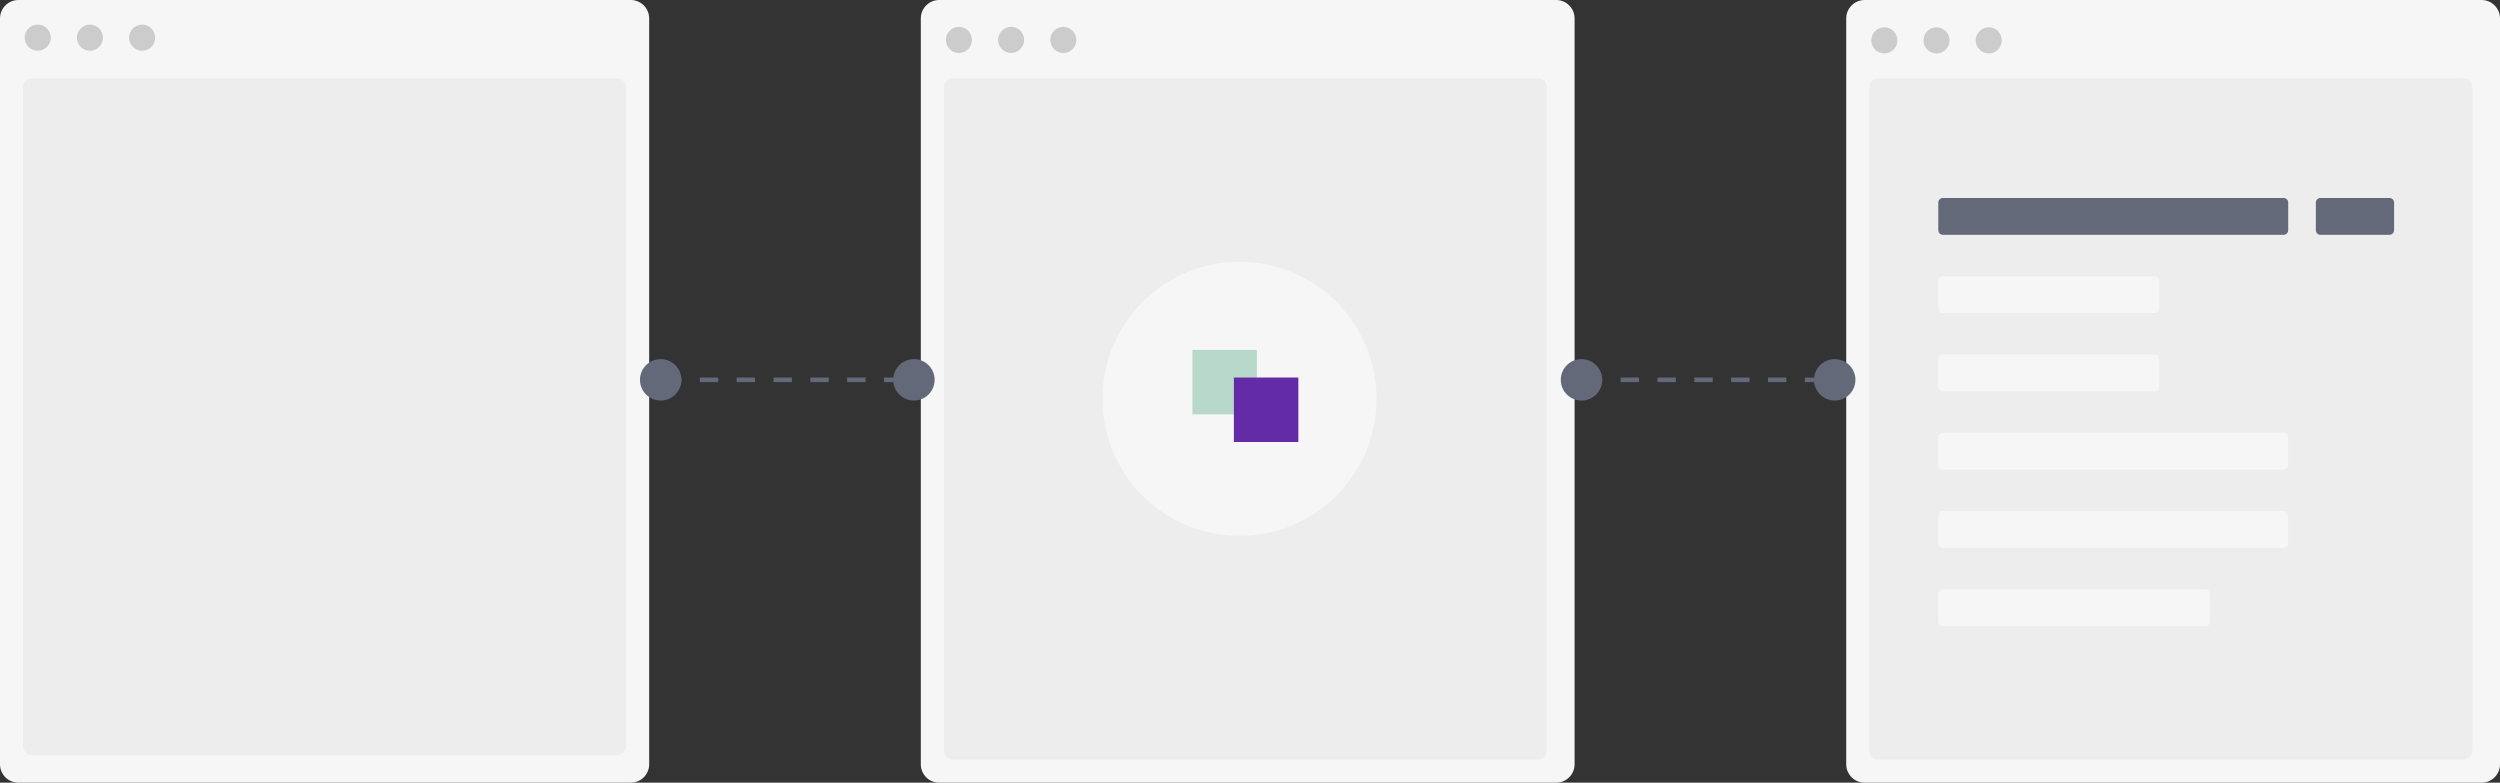 <?xml version="1.0"?>
<svg width="543" height="170" viewBox="0 0 543 170" fill="none" xmlns="http://www.w3.org/2000/svg">
<rect x="0" y="0" width="543" height="170" fill="#333333" stroke="none"/>
<path fill-rule="evenodd" clip-rule="evenodd" d="M4 0H137C139.209 0 141 1.791 141 4V166C141 168.209 139.209 170 137 170H4C1.791 170 0 168.209 0 166V4C0 1.791 1.791 0 4 0V0Z" fill="#F6F6F6"></path>
<path fill-rule="evenodd" clip-rule="evenodd" d="M7 17H134C135.105 17 136 17.895 136 19V162C136 163.105 135.105 164 134 164H7C5.895 164 5 163.105 5 162V19C5 17.895 5.895 17 7 17V17Z" fill="#EDEDED"></path>
<path fill-rule="evenodd" clip-rule="evenodd" d="M10.201 6.177C11.308 7.284 11.308 9.079 10.201 10.185C9.094 11.293 7.299 11.293 6.192 10.185C5.085 9.079 5.085 7.284 6.192 6.177C7.299 5.07 9.094 5.07 10.201 6.177" fill="#CCCCCC"></path>
<path fill-rule="evenodd" clip-rule="evenodd" d="M21.54 6.177C22.647 7.284 22.647 9.079 21.54 10.185C20.433 11.293 18.638 11.293 17.531 10.185C16.424 9.079 16.424 7.284 17.531 6.177C18.638 5.07 20.433 5.07 21.54 6.177" fill="#CCCCCC"></path>
<path fill-rule="evenodd" clip-rule="evenodd" d="M32.878 6.177C33.985 7.284 33.985 9.079 32.878 10.185C31.771 11.293 29.977 11.293 28.87 10.185C27.763 9.079 27.763 7.284 28.87 6.177C29.977 5.07 31.771 5.07 32.878 6.177" fill="#CCCCCC"></path>
<path fill-rule="evenodd" clip-rule="evenodd" d="M204 0H338C340.209 0 342 1.791 342 4V166C342 168.209 340.209 170 338 170H204C201.791 170 200 168.209 200 166V4C200 1.791 201.791 0 204 0V0Z" fill="#F6F6F6"></path>
<path fill-rule="evenodd" clip-rule="evenodd" d="M207 17H334C335.105 17 336 17.895 336 19V163C336 164.105 335.105 165 334 165H207C205.895 165 205 164.105 205 163V19C205 17.895 205.895 17 207 17V17Z" fill="#EDEDED"></path>
<path fill-rule="evenodd" clip-rule="evenodd" d="M210.28 6.665C211.387 7.772 211.387 9.567 210.28 10.674C209.173 11.781 207.378 11.781 206.271 10.674C205.164 9.567 205.164 7.772 206.271 6.665C207.378 5.558 209.173 5.558 210.28 6.665" fill="#CCCCCC"></path>
<path fill-rule="evenodd" clip-rule="evenodd" d="M221.619 6.665C222.726 7.772 222.726 9.567 221.619 10.674C220.512 11.781 218.717 11.781 217.61 10.674C216.503 9.567 216.503 7.772 217.61 6.665C218.717 5.558 220.512 5.558 221.619 6.665" fill="#CCCCCC"></path>
<path fill-rule="evenodd" clip-rule="evenodd" d="M232.957 6.665C234.064 7.772 234.064 9.567 232.957 10.674C231.85 11.781 230.055 11.781 228.948 10.674C227.841 9.567 227.841 7.772 228.948 6.665C230.055 5.558 231.85 5.558 232.957 6.665" fill="#CCCCCC"></path>
<path fill-rule="evenodd" clip-rule="evenodd" d="M290.267 65.576C301.89 77.199 301.89 96.045 290.267 107.668C278.643 119.292 259.798 119.292 248.174 107.668C236.551 96.045 236.551 77.199 248.174 65.576C259.798 53.952 278.643 53.952 290.267 65.576" fill="#F6F6F6"></path>
<path fill-rule="evenodd" clip-rule="evenodd" d="M259 76H273V90H259V76Z" fill="#B7D8CB"></path>
<path fill-rule="evenodd" clip-rule="evenodd" d="M268 82H282V96H268V82Z" fill="#632CA6"></path>
<path fill-rule="evenodd" clip-rule="evenodd" d="M411.28 6.763C412.387 7.87 412.387 9.665 411.28 10.772C410.173 11.879 408.378 11.879 407.271 10.772C406.164 9.665 406.164 7.87 407.271 6.763C408.378 5.656 410.173 5.656 411.28 6.763" fill="white"></path>
<path fill-rule="evenodd" clip-rule="evenodd" d="M405 0H539C541.209 0 543 1.791 543 4V166C543 168.209 541.209 170 539 170H405C402.791 170 401 168.209 401 166V4C401 1.791 402.791 0 405 0V0Z" fill="#F6F6F6"></path>
<path fill-rule="evenodd" clip-rule="evenodd" d="M408 17H535C536.105 17 537 17.895 537 19V163C537 164.105 536.105 165 535 165H408C406.895 165 406 164.105 406 163V19C406 17.895 406.895 17 408 17V17Z" fill="#EDEDED"></path>
<path fill-rule="evenodd" clip-rule="evenodd" d="M422.619 6.763C423.726 7.87 423.726 9.665 422.619 10.772C421.512 11.879 419.717 11.879 418.61 10.772C417.503 9.665 417.503 7.87 418.61 6.763C419.717 5.656 421.512 5.656 422.619 6.763" fill="#CCCCCC"></path>
<path fill-rule="evenodd" clip-rule="evenodd" d="M433.957 6.763C435.064 7.87 435.064 9.665 433.957 10.772C432.85 11.879 431.055 11.879 429.948 10.772C428.841 9.665 428.841 7.87 429.948 6.763C431.055 5.656 432.85 5.656 433.957 6.763" fill="#CCCCCC"></path>
<path fill-rule="evenodd" clip-rule="evenodd" d="M422 43H496C496.552 43 497 43.448 497 44V50C497 50.552 496.552 51 496 51H422C421.448 51 421 50.552 421 50V44C421 43.448 421.448 43 422 43V43Z" fill="#64697A"></path>
<path fill-rule="evenodd" clip-rule="evenodd" d="M411.28 6.763C412.387 7.87 412.387 9.665 411.28 10.772C410.173 11.879 408.378 11.879 407.271 10.772C406.164 9.665 406.164 7.87 407.271 6.763C408.378 5.656 410.173 5.656 411.28 6.763" fill="#CCCCCC"></path>
<path fill-rule="evenodd" clip-rule="evenodd" d="M422 60H468C468.552 60 469 60.448 469 61V67C469 67.552 468.552 68 468 68H422C421.448 68 421 67.552 421 67V61C421 60.448 421.448 60 422 60V60Z" fill="#F6F6F6"></path>
<path fill-rule="evenodd" clip-rule="evenodd" d="M422 77H468C468.552 77 469 77.448 469 78V84C469 84.552 468.552 85 468 85H422C421.448 85 421 84.552 421 84V78C421 77.448 421.448 77 422 77V77Z" fill="#F6F6F6"></path>
<path fill-rule="evenodd" clip-rule="evenodd" d="M422 94H496C496.552 94 497 94.448 497 95V101C497 101.552 496.552 102 496 102H422C421.448 102 421 101.552 421 101V95C421 94.448 421.448 94 422 94V94Z" fill="#F6F6F6"></path>
<path fill-rule="evenodd" clip-rule="evenodd" d="M504 43H519C519.552 43 520 43.448 520 44V50C520 50.552 519.552 51 519 51H504C503.448 51 503 50.552 503 50V44C503 43.448 503.448 43 504 43V43Z" fill="#64697A"></path>
<path fill-rule="evenodd" clip-rule="evenodd" d="M422 111H496C496.552 111 497 111.448 497 112V118C497 118.552 496.552 119 496 119H422C421.448 119 421 118.552 421 118V112C421 111.448 421.448 111 422 111V111Z" fill="#F6F6F6"></path>
<path fill-rule="evenodd" clip-rule="evenodd" d="M422 128H479C479.552 128 480 128.448 480 129V135C480 135.552 479.552 136 479 136H422C421.448 136 421 135.552 421 135V129C421 128.448 421.448 128 422 128V128Z" fill="#F6F6F6"></path>
<line x1="144" y1="82.5" x2="199" y2="82.5" stroke="#64697A" stroke-linejoin="round" stroke-dasharray="4 4"></line>
<circle cx="143.5" cy="82.5" r="4.5" fill="#64697A"></circle>
<circle cx="198.5" cy="82.5" r="4.5" fill="#64697A"></circle>
<line x1="344" y1="82.5" x2="399" y2="82.5" stroke="#64697A" stroke-linejoin="round" stroke-dasharray="4 4"></line>
<circle cx="343.5" cy="82.5" r="4.5" fill="#64697A"></circle>
<circle cx="398.5" cy="82.5" r="4.5" fill="#64697A"></circle>
</svg>
